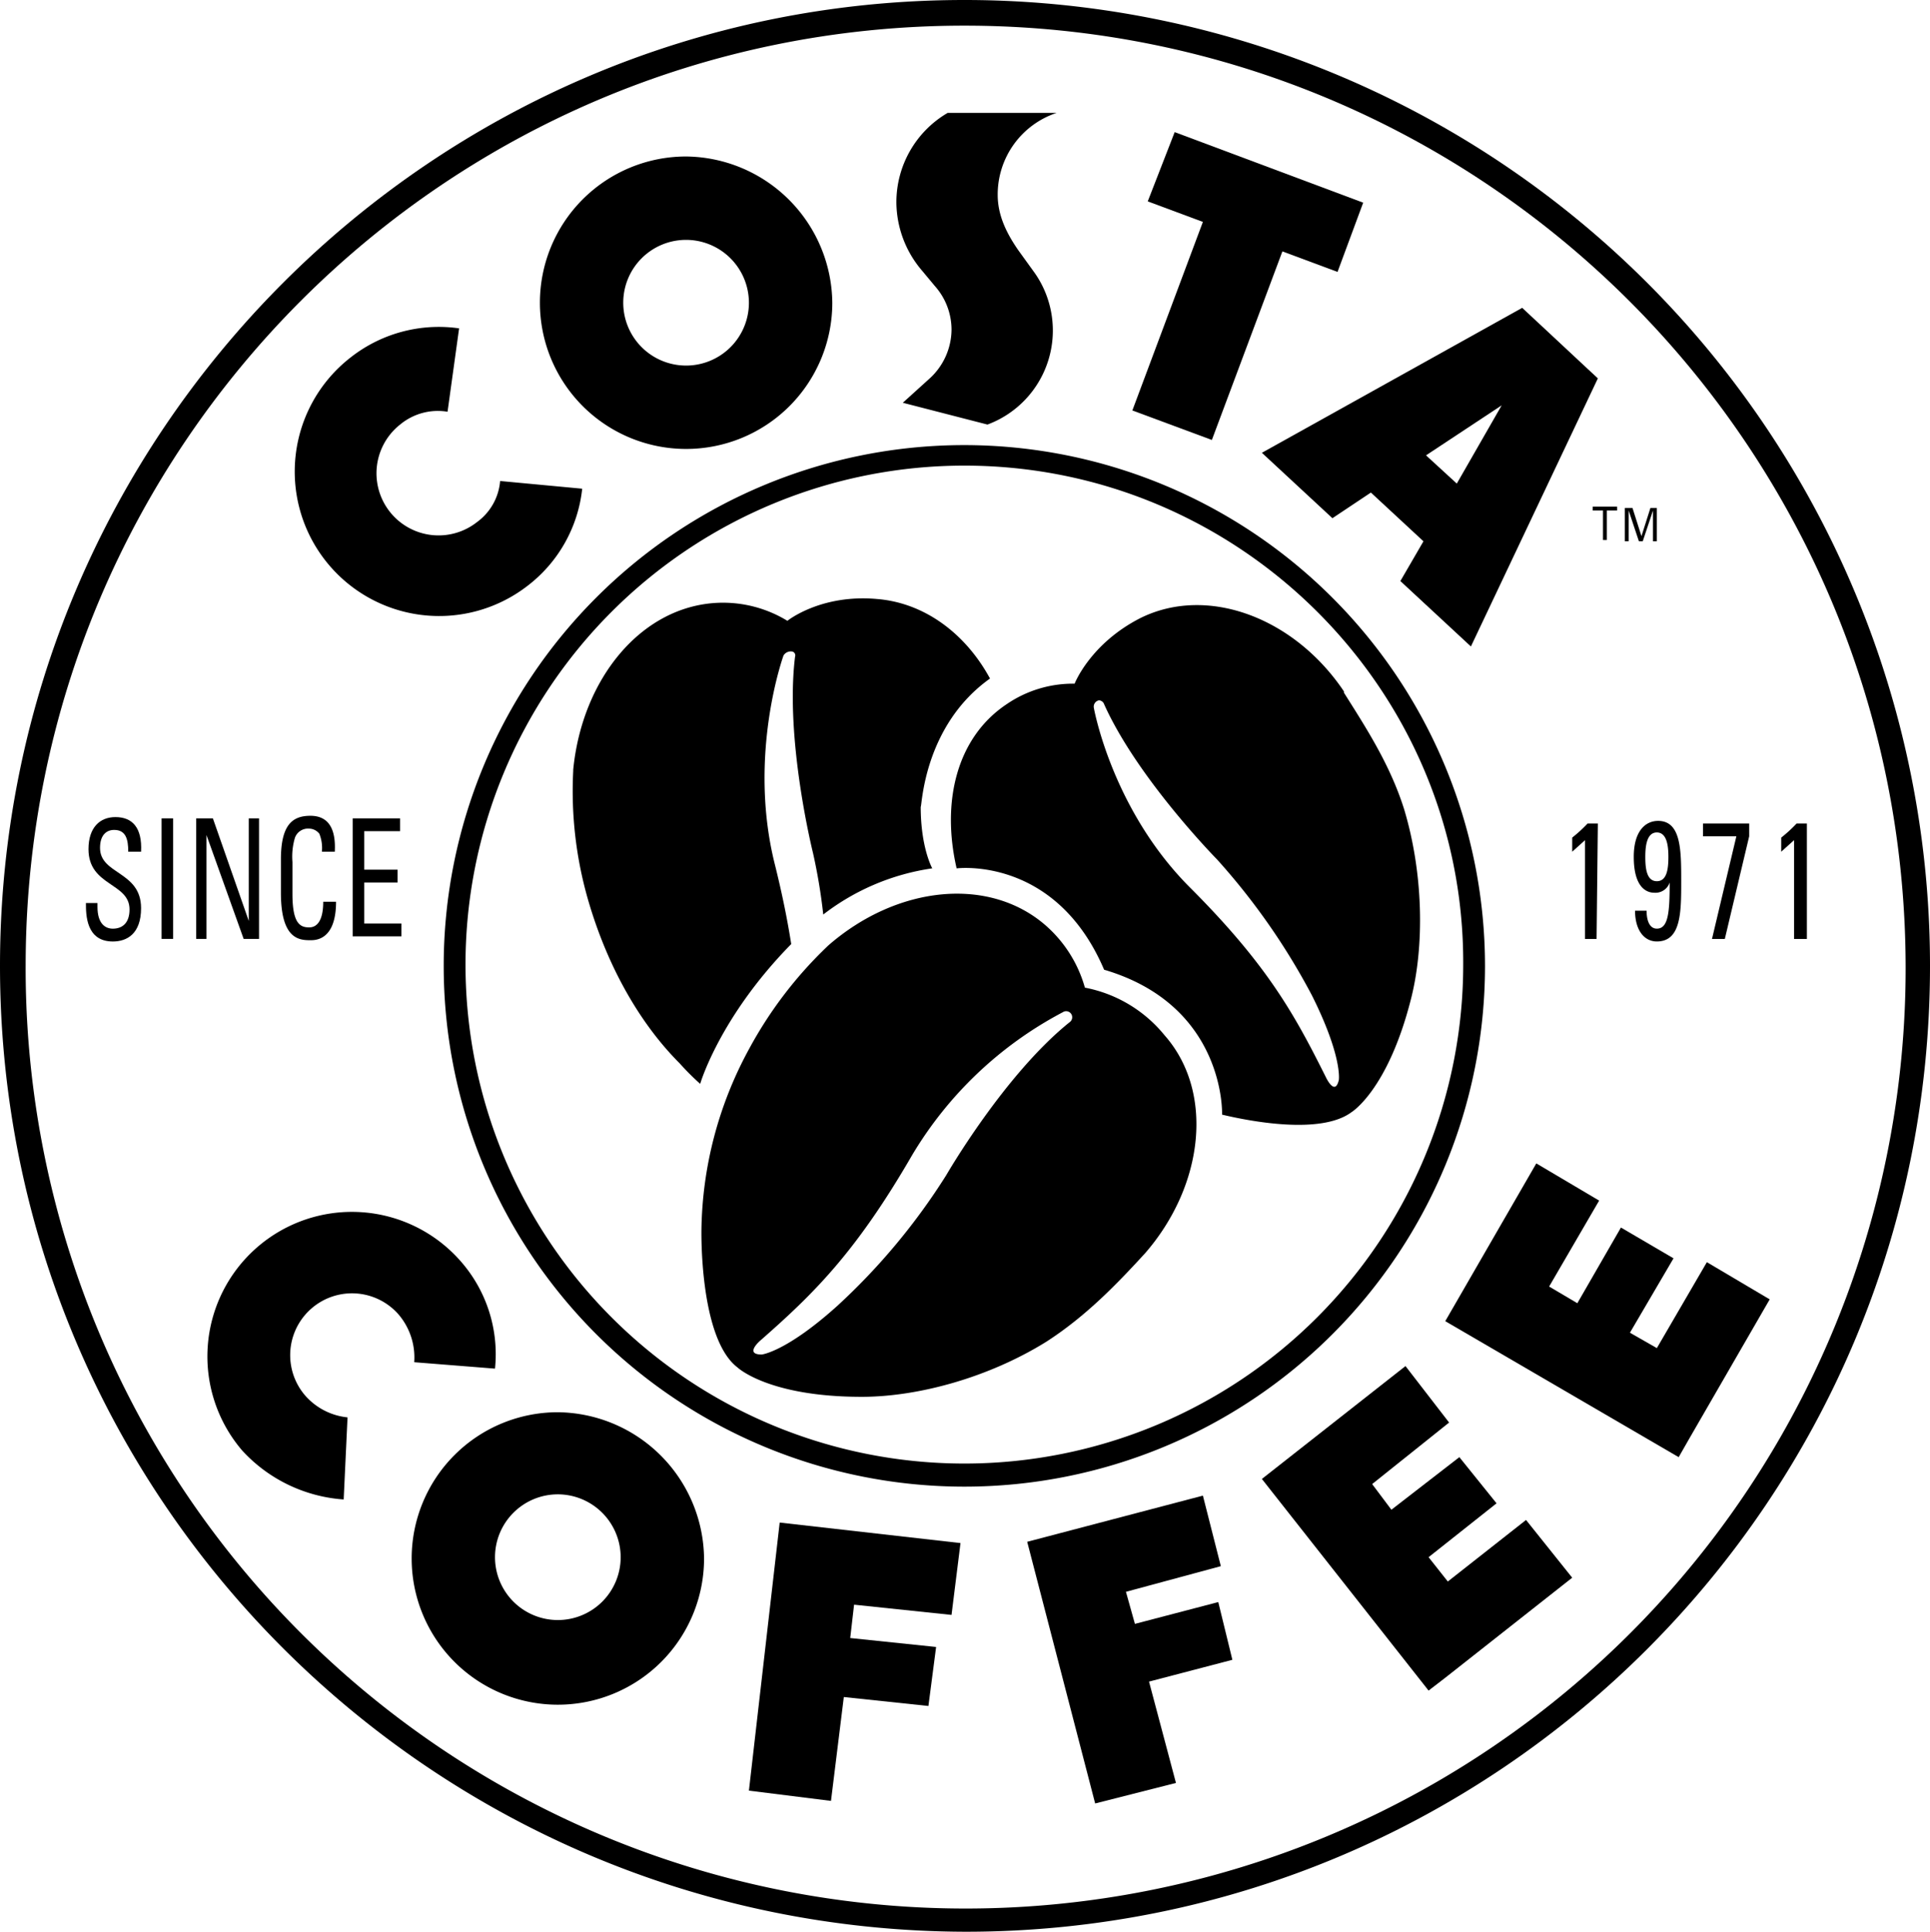 <?xml version="1.0" encoding="UTF-8"?>
<svg xmlns="http://www.w3.org/2000/svg" id="Costa-Coffee" width="304.27" height="304.472" viewBox="0 0 304.27 304.472">
  <path id="Path_13933" data-name="Path 13933" d="M95.172,8.8a13.542,13.542,0,0,0-9.3,12.939c0,3.235,1.415,6.065,3.235,8.693l2.628,3.639a15.816,15.816,0,0,1-7.48,23.856L70.911,54.491l4.246-3.841a10.52,10.52,0,0,0,3.437-7.683,10.366,10.366,0,0,0-2.628-6.874l-2.022-2.426A16.7,16.7,0,0,1,69.9,22.952,16.309,16.309,0,0,1,77.987,8.8Z" transform="translate(71.419 8.991)"></path>
  <path id="Path_13934" data-name="Path 13934" d="M75.054,35.248a9.906,9.906,0,1,1-9.906-9.906A9.923,9.923,0,0,1,75.054,35.248ZM65.148,12.2A23.048,23.048,0,1,0,88.2,35.248,23.3,23.3,0,0,0,65.148,12.2Z" transform="translate(43.015 12.465)"></path>
  <path id="Path_13935" data-name="Path 13935" d="M65.054,132.946a9.906,9.906,0,1,1-9.906-9.906A9.923,9.923,0,0,1,65.054,132.946ZM55.148,110.1A23.048,23.048,0,1,0,78.2,133.148,23.3,23.3,0,0,0,55.148,110.1Z" transform="translate(32.797 112.492)"></path>
  <path id="Path_13936" data-name="Path 13936" d="M47.112,38.851a9.306,9.306,0,0,0-7.48,2.022,9.788,9.788,0,0,0,12.13,15.365,8.907,8.907,0,0,0,3.639-6.47l12.939,1.213a22.253,22.253,0,0,1-8.693,15.365,22.768,22.768,0,0,1-27.9-35.987,22.492,22.492,0,0,1,17.185-4.65Z" transform="translate(23.446 26.046)"></path>
  <path id="Path_13937" data-name="Path 13937" d="M48.829,118.233a10.445,10.445,0,0,0-2.426-7.48A9.747,9.747,0,0,0,31.644,123.49a10.253,10.253,0,0,0,6.672,3.437l-.607,12.939a23.972,23.972,0,0,1-15.972-7.683,22.785,22.785,0,0,1,34.369-29.922,22.186,22.186,0,0,1,5.459,16.983Z" transform="translate(16.473 96.474)"></path>
  <path id="Path_13938" data-name="Path 13938" d="M124.691,21.42,94.972,10.3,90.726,21.217l8.693,3.235L88.3,54.171l12.535,4.65L111.954,29.1l8.693,3.235Z" transform="translate(90.219 10.524)"></path>
  <path id="Path_13939" data-name="Path 13939" d="M115.585,53.113l-6.065,4.043L98.4,46.846,139.441,24l11.928,11.12L131.354,77.374,120.235,67.063l3.639-6.267Zm8.693-5.863L129.13,51.7l7.076-12.333Z" transform="translate(100.538 24.521)"></path>
  <path id="Path_13940" data-name="Path 13940" d="M90.343,133.256l1.415-11.322L63.252,118.7,58.4,160.954l12.939,1.617L73.361,146.2,86.7,147.611l1.213-9.3L74.372,136.9l.607-5.256Z" transform="translate(59.669 121.279)"></path>
  <path id="Path_13941" data-name="Path 13941" d="M110.628,127.72,107.8,116.6l-27.7,7.278,10.715,41.243,12.737-3.235-4.246-15.972,13.141-3.437-2.224-9.1-13.141,3.437-1.415-5.054Z" transform="translate(81.84 119.133)"></path>
  <path id="Path_13942" data-name="Path 13942" d="M124.682,136.624l10.715-8.491-5.863-7.278-10.715,8.289-3.033-4.043,12.13-9.7-6.874-8.9L98.4,124.291l26.282,33.358,2.628-2.022,20.015-15.77-7.278-9.1-12.333,9.7Z" transform="translate(100.538 108.814)"></path>
  <path id="Path_13943" data-name="Path 13943" d="M141.813,117.387l6.874-11.726-8.289-4.852-6.874,11.928-4.448-2.628,7.885-13.546L127.054,90.7,112.7,115.567,149.5,137l1.617-2.83L163.85,112.13l-9.906-5.863-7.885,13.546Z" transform="translate(115.149 92.671)"></path>
  <g id="Group_2828" data-name="Group 2828" transform="translate(13.546 128.582)">
    <path id="Path_13944" data-name="Path 13944" d="M8.52,77.246v.607c0,2.628,1.213,3.437,2.426,3.437,1.415,0,2.628-.809,2.628-3.033,0-4.246-6.47-3.639-6.47-9.5,0-3.437,1.82-5.054,4.246-5.054,2.628,0,4.246,1.617,4.043,5.459H13.372c0-2.022-.4-3.437-2.224-3.437-1.213,0-2.224.809-2.224,2.83,0,4.246,6.47,3.639,6.47,9.5,0,4.043-2.224,5.256-4.448,5.256C6.7,83.311,6.7,79.065,6.7,77.246Z" transform="translate(-6.7 -63.498)"></path>
    <path id="Path_13945" data-name="Path 13945" d="M14.42,82.8H12.6v-19h1.82Z" transform="translate(-0.672 -63.396)"></path>
    <path id="Path_13946" data-name="Path 13946" d="M25.206,63.8v19H22.78L16.917,66.428h0V82.8H15.3v-19h2.628l5.661,16.174h0V63.8Z" transform="translate(2.087 -63.396)"></path>
    <path id="Path_13947" data-name="Path 13947" d="M28.37,69.261a6,6,0,0,0-.4-2.83,2.088,2.088,0,0,0-1.617-.809,2.191,2.191,0,0,0-2.224,1.415,10.414,10.414,0,0,0-.4,3.841v5.054c0,4.65,1.213,5.257,2.628,5.257.607,0,2.224-.2,2.224-4.043h2.022c0,6.065-3.235,6.065-4.043,6.065-1.82,0-4.65-.2-4.65-7.48V70.474c0-5.459,1.82-6.874,4.65-6.874s4.043,2.022,3.841,5.661Z" transform="translate(8.83 -63.6)"></path>
    <path id="Path_13948" data-name="Path 13948" d="M27.5,82.8v-19h7.48v2.022H29.32v6.065h5.256v2.022H29.32v6.47h5.863V82.4H27.5Z" transform="translate(14.552 -63.396)"></path>
  </g>
  <g id="Group_2829" data-name="Group 2829" transform="translate(247.864 129.391)">
    <path id="Path_13949" data-name="Path 13949" d="M126.441,82.4h-1.82V66.828l-2.022,1.82V66.424a22.186,22.186,0,0,0,2.426-2.224h1.617l-.2,18.2Z" transform="translate(-122.6 -63.796)"></path>
    <path id="Path_13950" data-name="Path 13950" d="M134.88,73.5c0,4.852,0,9.5-3.841,9.5-2.022,0-3.437-1.82-3.437-4.852h1.82c0,1.415.4,2.83,1.617,2.83,1.82,0,2.022-2.628,2.022-7.278h0a2.355,2.355,0,0,1-2.426,1.617c-1.213,0-3.235-.809-3.235-5.661,0-4.043,1.82-5.661,3.841-5.661C134.88,64,134.88,68.65,134.88,73.5Zm-5.661-3.841c0,1.82.2,3.841,1.82,3.841s1.82-2.022,1.82-3.841c0-1.617-.2-3.841-1.82-3.841S129.22,68.043,129.22,69.661Z" transform="translate(-117.696 -64)"></path>
    <path id="Path_13951" data-name="Path 13951" d="M132.8,64.2h7.278v2.022L136.237,82.4h-2.022l3.841-16.174H132.8Z" transform="translate(-112.178 -63.796)"></path>
    <path id="Path_13952" data-name="Path 13952" d="M142.741,82.4h-1.82V66.828l-2.022,1.82V66.424a22.187,22.187,0,0,0,2.426-2.224h1.617V82.4h-.2Z" transform="translate(-105.946 -63.796)"></path>
  </g>
  <path id="Path_13953" data-name="Path 13953" d="M60.364,144.33C54.3,139.68,54.7,122.5,54.7,122.5a61.132,61.132,0,0,1,7.48-28.3A65.019,65.019,0,0,1,74.718,77.815h0c10.917-9.5,25.474-10.917,34.369-3.033a20.38,20.38,0,0,1,6.065,9.7,21.326,21.326,0,0,1,12.535,7.48c7.885,8.9,6.267,23.654-3.033,34.369h0c-4.448,4.852-9.3,9.906-15.567,13.95-9.1,5.661-20.217,8.693-29.113,8.693C65.216,148.98,60.364,144.33,60.364,144.33Zm51.352-56a60.407,60.407,0,0,0-23.856,22.643c-8.9,15.365-15.567,21.835-23.856,29.113,0,0-2.628,2.224.2,2.224,0,0,3.841-.4,11.928-7.683A101,101,0,0,0,93.318,114s9.1-15.769,19.409-24.059a.954.954,0,0,0-1.011-1.617Z" transform="translate(55.886 71.186)"></path>
  <path id="Path_13954" data-name="Path 13954" d="M110.457,59.286c-3.841-7.076-10.311-11.928-17.791-12.535-8.9-.809-14.152,3.437-14.152,3.437a19.473,19.473,0,0,0-11.12-2.83c-11.928.607-21.228,11.928-22.643,26.282v.2a61.829,61.829,0,0,0,2.426,20.622c3.033,10.311,8.087,19.206,14.354,25.474a41.085,41.085,0,0,0,3.235,3.235S67.8,112.66,79.12,101.136c-.607-3.841-1.415-7.885-2.628-12.737-4.246-17.185,1.415-32.752,1.415-32.752a1.335,1.335,0,0,1,1.415-.607.626.626,0,0,1,.4.809c-1.617,13.141,2.83,30.932,2.83,30.932a88.282,88.282,0,0,1,1.617,9.7,36.677,36.677,0,0,1,17.185-7.278s-1.82-3.235-1.82-9.7C99.742,79.5,99.944,66.767,110.457,59.286Z" transform="translate(45.62 47.663)"></path>
  <path id="Path_13955" data-name="Path 13955" d="M98.3,104.644c-7.683-17.993-23.25-15.972-23.25-15.972-2.426-10.513,0-20.622,7.885-25.878a18.554,18.554,0,0,1,10.715-3.235s2.426-6.267,10.311-10.311c10.513-5.256,24.261-.2,32.145,11.524v.2c3.437,5.459,7.278,11.322,9.5,18.4,3.033,10.109,3.235,21.632,1.011,30.124-3.639,14.152-9.3,17.589-9.3,17.589-4.852,3.639-16.174,1.415-20.419.4C116.9,127.489,117.511,110.3,98.3,104.644ZM96.688,63.4s2.83,15.972,15.163,28.3,16.578,20.217,21.43,29.922c0,0,1.415,3.033,2.022.4,0,0,.607-3.639-4.246-13.343A105.383,105.383,0,0,0,116.1,87.257S103.561,74.52,98.3,62.794a.9.9,0,0,0-.809-.607A1.01,1.01,0,0,0,96.688,63.4Z" transform="translate(75.766 48.199)"></path>
  <path id="Path_13956" data-name="Path 13956" d="M304.27,152.236c0,84.1-68.132,152.236-152.034,152.236C68.132,304.27,0,236.138,0,152.236S68.132,0,152.034,0A152.2,152.2,0,0,1,304.27,152.236ZM152.034,4.043c-81.678,0-147.99,66.313-147.99,148.193a148.193,148.193,0,1,0,296.385,0C300.227,70.356,233.914,4.043,152.034,4.043Z"></path>
  <path id="Path_13957" data-name="Path 13957" d="M198.764,116.782A82.082,82.082,0,1,1,116.682,34.7,82.141,82.141,0,0,1,198.764,116.782ZM116.682,37.935a78.645,78.645,0,1,0,78.645,78.645C195.53,73.315,160.149,37.935,116.682,37.935Z" transform="translate(35.352 35.454)"></path>
  <g id="Group_2830" data-name="Group 2830" transform="translate(251.099 79.858)">
    <path id="Path_13958" data-name="Path 13958" d="M125.817,40.107H124.2V39.5h3.841v.607h-1.617v4.65h-.607Z" transform="translate(-124.2 -39.5)"></path>
    <path id="Path_13959" data-name="Path 13959" d="M131.148,40h0l-1.617,4.852h-.607L127.307,40h0v4.852H126.7V39.6h1.213l1.415,4.448h0l1.415-4.448h1.011v5.256h-.607V40Z" transform="translate(-121.646 -39.398)"></path>
  </g>
</svg>
